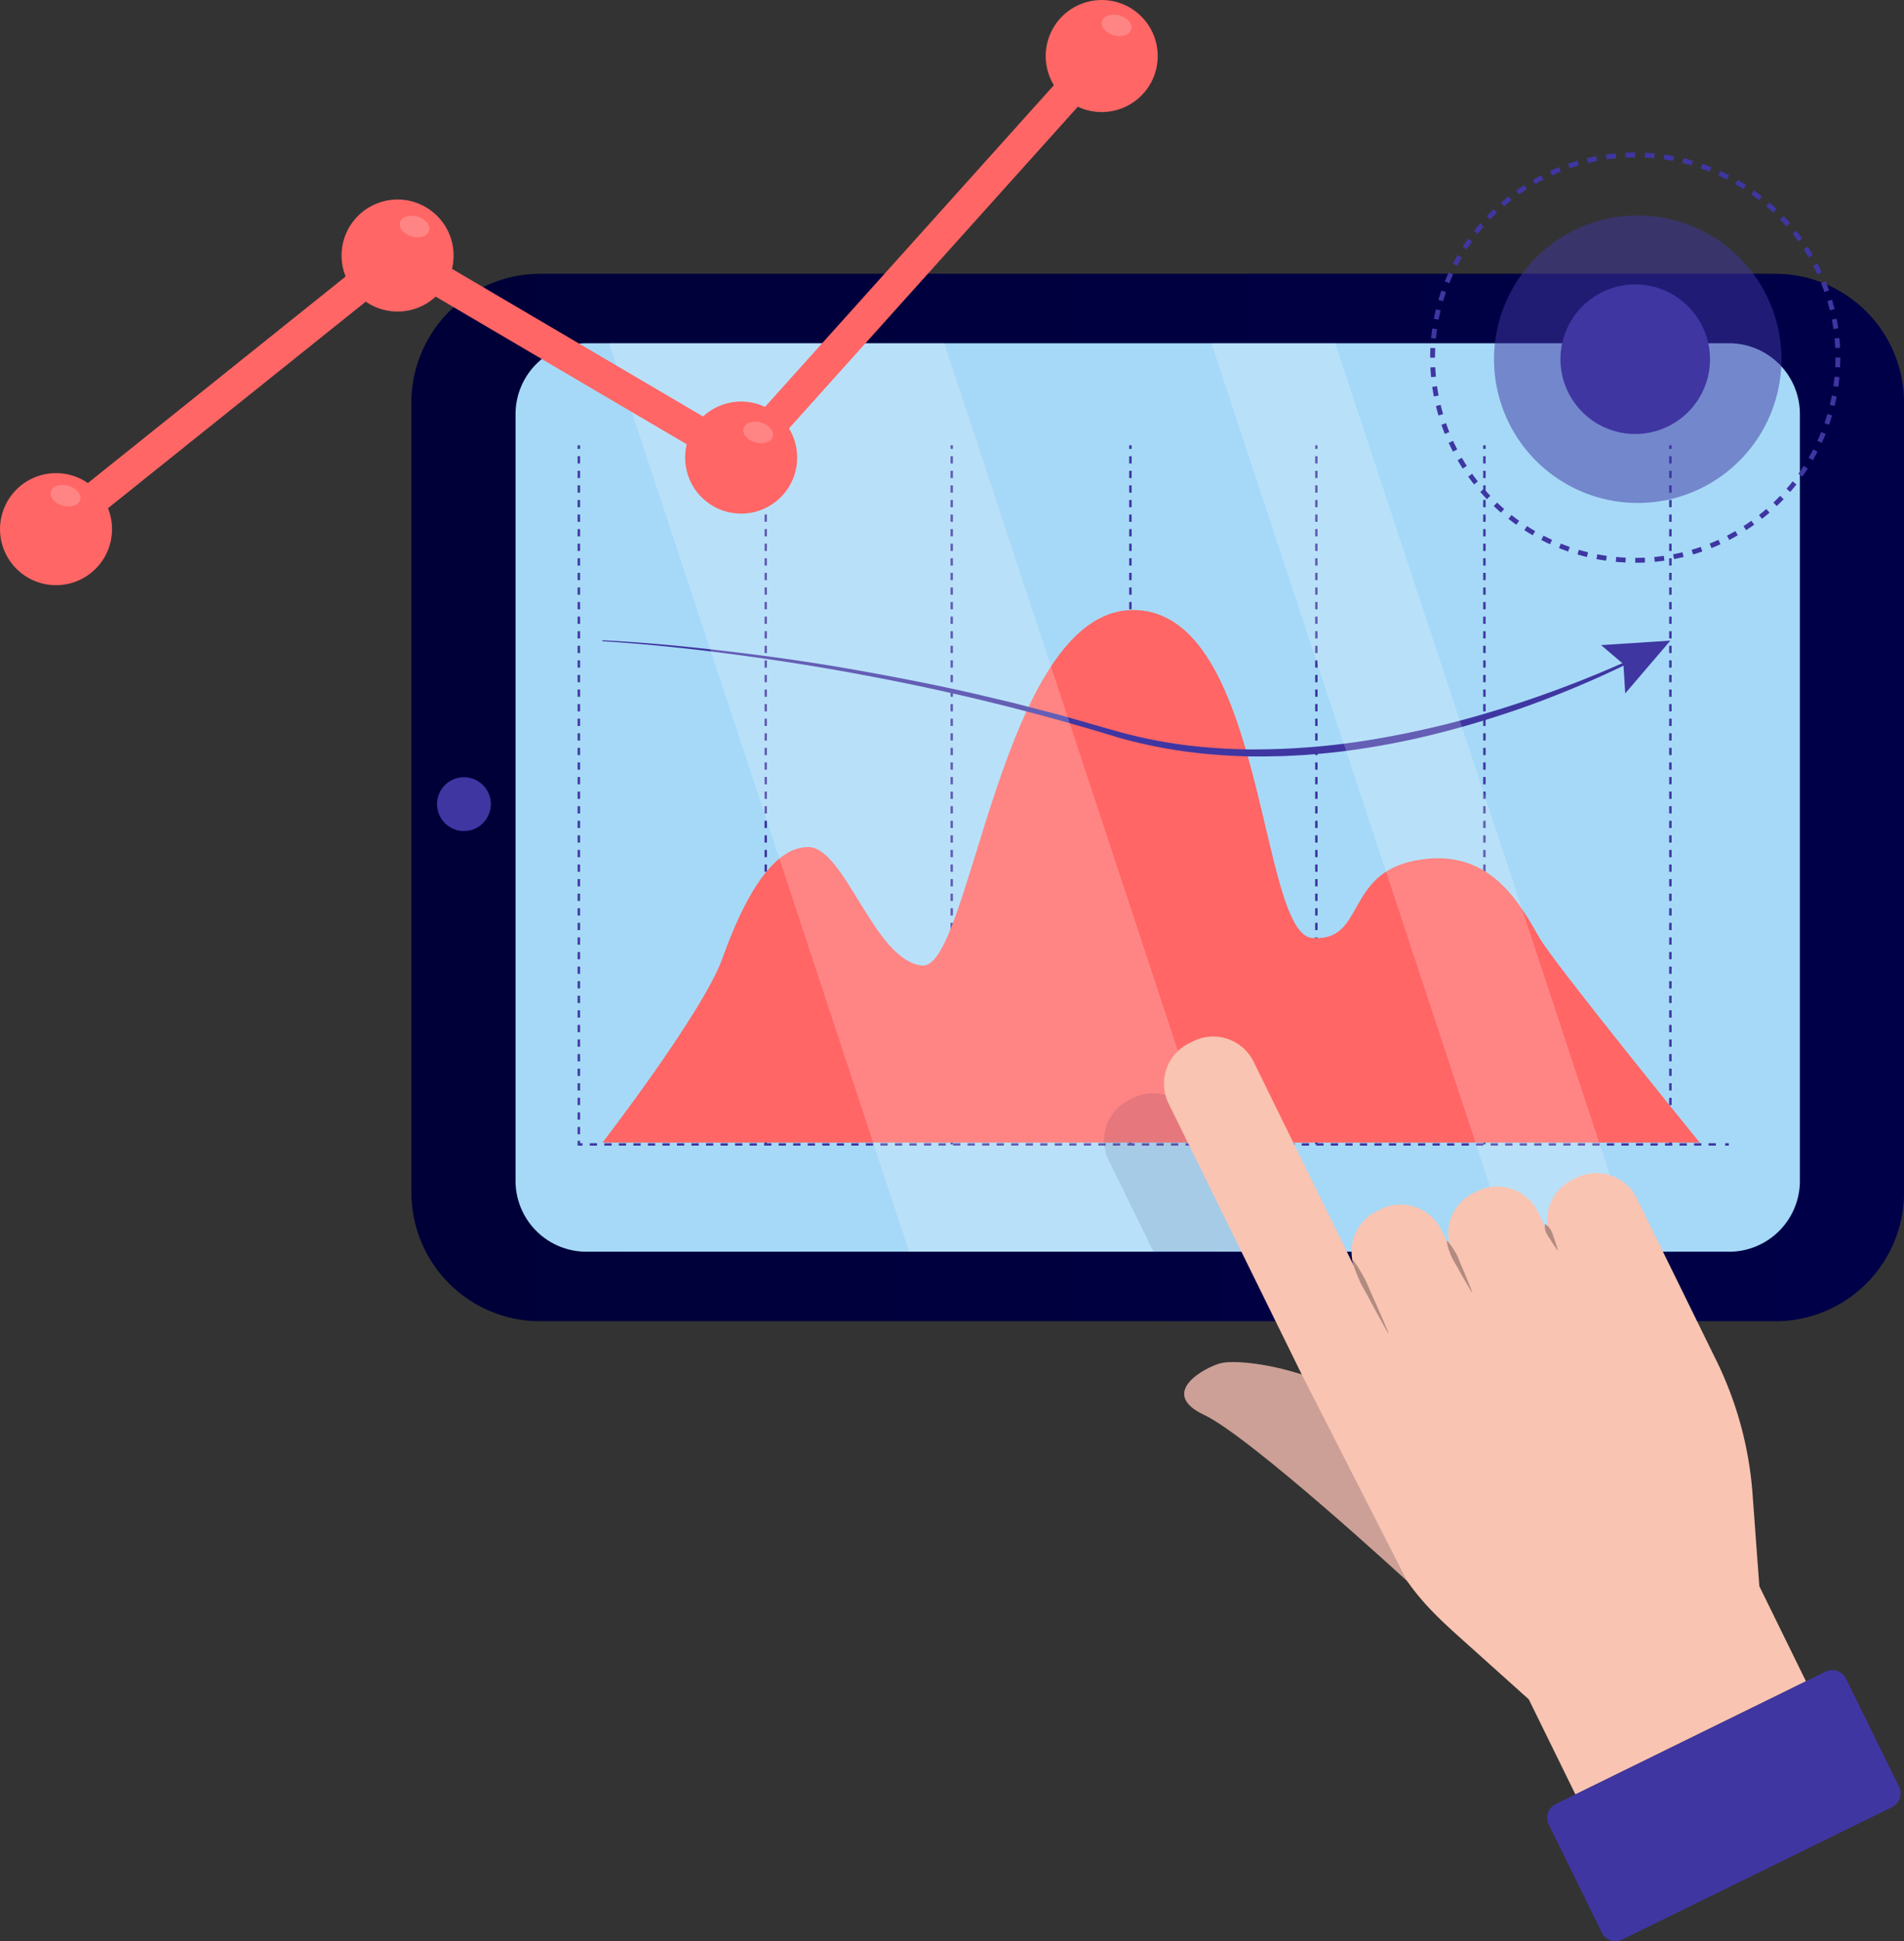 <?xml version="1.0" encoding="UTF-8"?>
<svg xmlns="http://www.w3.org/2000/svg" xmlns:xlink="http://www.w3.org/1999/xlink" id="Calque_1" data-name="Calque 1" viewBox="0 0 783.61 798.71">
  <rect x="0" y="0" width="783.61" height="798.71" fill="#333333" stroke="none"/>
  <defs>
    <style>.cls-1,.cls-19,.cls-7,.cls-8,.cls-9{fill:none;}.cls-2{clip-path:url(#clip-path);}.cls-3{clip-path:url(#clip-path-2);}.cls-4{fill:url(#Dégradé_sans_nom);}.cls-5{fill:#a6d9f7;}.cls-6{fill:#3f36a2;}.cls-19,.cls-7,.cls-8,.cls-9{stroke:#3f36a2;stroke-miterlimit:10;}.cls-8{stroke-dasharray:3 3;}.cls-9{stroke-dasharray:2.99 2.99;}.cls-10{fill:#ff6665;}.cls-11{opacity:0.2;}.cls-12{clip-path:url(#clip-path-4);}.cls-13{fill:#fff;}.cls-14{clip-path:url(#clip-path-5);}.cls-15{clip-path:url(#clip-path-6);}.cls-16{clip-path:url(#clip-path-7);}.cls-17{clip-path:url(#clip-path-8);}.cls-18{clip-path:url(#clip-path-9);}.cls-19{stroke-width:2px;stroke-dasharray:3.97 3.97;}.cls-20{opacity:0.5;}.cls-21{clip-path:url(#clip-path-10);}.cls-22{opacity:0.1;}.cls-23{clip-path:url(#clip-path-11);}.cls-24{clip-path:url(#clip-path-12);}.cls-25{fill:url(#Dégradé_sans_nom_2);}.cls-26{clip-path:url(#clip-path-13);}.cls-27{clip-path:url(#clip-path-14);}.cls-28{fill:url(#Dégradé_sans_nom_3);}.cls-29{fill:#cca096;}.cls-30{fill:#f9c4b2;}.cls-31{fill:#b28b80;}</style>
    <clipPath id="clip-path" transform="translate(-104.11 -133.28)">
      <rect class="cls-1" width="1080" height="1080"></rect>
    </clipPath>
    <clipPath id="clip-path-2" transform="translate(-104.11 -133.28)">
      <path class="cls-1" d="M326.42,245.94H834.75a53,53,0,0,1,53,53v325a53,53,0,0,1-53,53H326.42a53,53,0,0,1-53-53v-325A53,53,0,0,1,326.42,245.94Z"></path>
    </clipPath>
    <linearGradient id="Dégradé_sans_nom" y1="1080" x2="1" y2="1080" gradientTransform="matrix(614.29, 0, 0, -614.29, 169.32, 663756.7)" gradientUnits="userSpaceOnUse">
      <stop offset="0" stop-color="#000038"></stop>
      <stop offset="1" stop-color="#000049"></stop>
    </linearGradient>
    <clipPath id="clip-path-4" transform="translate(-104.11 -133.28)">
      <rect class="cls-1" x="354.8" y="274.51" width="261.4" height="373.81"></rect>
    </clipPath>
    <clipPath id="clip-path-5" transform="translate(-104.11 -133.28)">
      <rect class="cls-1" x="602.71" y="274.51" width="174.4" height="373.81"></rect>
    </clipPath>
    <clipPath id="clip-path-6" transform="translate(-104.11 -133.28)">
      <rect class="cls-1" x="124.96" y="332.81" width="12.29" height="8.87"></rect>
    </clipPath>
    <clipPath id="clip-path-7" transform="translate(-104.11 -133.28)">
      <rect class="cls-1" x="268.59" y="222.05" width="12.29" height="8.87"></rect>
    </clipPath>
    <clipPath id="clip-path-8" transform="translate(-104.11 -133.28)">
      <rect class="cls-1" x="409.98" y="306.79" width="12.29" height="8.87"></rect>
    </clipPath>
    <clipPath id="clip-path-9" transform="translate(-104.11 -133.28)">
      <rect class="cls-1" x="557.53" y="139.27" width="12.29" height="8.87"></rect>
    </clipPath>
    <clipPath id="clip-path-10" transform="translate(-104.11 -133.28)">
      <rect class="cls-1" x="718.98" y="221.93" width="118.3" height="118.3"></rect>
    </clipPath>
    <clipPath id="clip-path-11" transform="translate(-104.11 -133.28)">
      <rect class="cls-1" x="635.65" y="639.28" width="130.71" height="37.61"></rect>
    </clipPath>
    <clipPath id="clip-path-12" transform="translate(-104.11 -133.28)">
      <path class="cls-1" d="M635.86,674.72a.11.11,0,0,0-.08.13c.17.69.37,1.37.58,2h130L764.43,673,753,649.66a18.54,18.54,0,0,0-24.82-8.48l-1.7.84a18.54,18.54,0,0,0-10.21,19,6.09,6.09,0,0,0-.92-.72l-.05,0a.13.13,0,0,0-.14.11c0,.2,0,.4,0,.59l-2.85-5.82a18.54,18.54,0,0,0-24.81-8.48l-1.7.84a18.54,18.54,0,0,0-9.92,20.67c-.27-.34-.56-.67-.86-1a.12.12,0,0,0-.1,0,.11.11,0,0,0-.09.1l-2.27-4.63a18.54,18.54,0,0,0-24.81-8.48L646,655a18.53,18.53,0,0,0-10.1,19.75s0,0-.05,0"></path>
    </clipPath>
    <linearGradient id="Dégradé_sans_nom_2" x1="0" y1="1080.01" x2="1" y2="1080.01" gradientTransform="matrix(130.71, 0, 0, -130.71, 531.53, 141695.42)" xlink:href="#Dégradé_sans_nom"></linearGradient>
    <clipPath id="clip-path-13" transform="translate(-104.11 -133.28)">
      <rect class="cls-1" x="558.45" y="583.08" width="77.84" height="93.82"></rect>
    </clipPath>
    <clipPath id="clip-path-14" transform="translate(-104.11 -133.28)">
      <path class="cls-1" d="M592.87,676.89h43.42l-40.94-83.44A18.54,18.54,0,0,0,570.53,585l-1.7.83a18.54,18.54,0,0,0-8.48,24.82Z"></path>
    </clipPath>
    <linearGradient id="Dégradé_sans_nom_3" x1="0" y1="1080.02" x2="1" y2="1080.02" gradientTransform="matrix(77.84, 0, 0, -77.84, 454.34, 84559.96)" xlink:href="#Dégradé_sans_nom"></linearGradient>
  </defs>
  <title>illu_2</title>
  <g class="cls-2">
    <g class="cls-3">
      <rect class="cls-4" x="169.32" y="112.66" width="614.29" height="430.95"></rect>
    </g>
    <g class="cls-2">
      <path class="cls-5" d="M815.7,648.32H345.46a29.17,29.17,0,0,1-29.17-29.17V303.68a29.17,29.17,0,0,1,29.17-29.17H815.7a29.17,29.17,0,0,1,29.17,29.17V619.16a29.17,29.17,0,0,1-29.17,29.17" transform="translate(-104.11 -133.28)"></path>
      <path class="cls-6" d="M306.12,464.15a11.07,11.07,0,1,0-11.07,11.07,11.07,11.07,0,0,0,11.07-11.07" transform="translate(-104.11 -133.28)"></path>
      <line class="cls-7" x1="238.23" y1="183.21" x2="238.23" y2="184.71"></line>
      <line class="cls-8" x1="238.23" y1="187.71" x2="238.23" y2="467.89"></line>
      <polyline class="cls-7" points="238.23 469.39 238.23 470.89 239.73 470.89"></polyline>
      <line class="cls-9" x1="242.73" y1="470.89" x2="708.52" y2="470.89"></line>
      <line class="cls-7" x1="710.01" y1="470.89" x2="711.51" y2="470.89"></line>
      <line class="cls-7" x1="315.15" y1="183.21" x2="315.15" y2="184.71"></line>
      <line class="cls-8" x1="315.15" y1="187.71" x2="315.15" y2="467.89"></line>
      <line class="cls-7" x1="315.15" y1="469.39" x2="315.15" y2="470.89"></line>
      <line class="cls-7" x1="391.69" y1="183.21" x2="391.69" y2="184.71"></line>
      <line class="cls-8" x1="391.69" y1="187.71" x2="391.69" y2="467.89"></line>
      <line class="cls-7" x1="391.69" y1="469.39" x2="391.69" y2="470.89"></line>
      <line class="cls-7" x1="465.23" y1="183.21" x2="465.23" y2="184.71"></line>
      <line class="cls-8" x1="465.23" y1="187.71" x2="465.23" y2="467.89"></line>
      <line class="cls-7" x1="465.23" y1="469.39" x2="465.23" y2="470.89"></line>
      <line class="cls-7" x1="541.76" y1="183.21" x2="541.76" y2="184.71"></line>
      <line class="cls-8" x1="541.76" y1="187.71" x2="541.76" y2="467.89"></line>
      <line class="cls-7" x1="541.76" y1="469.39" x2="541.76" y2="470.89"></line>
      <line class="cls-7" x1="610.92" y1="183.21" x2="610.92" y2="184.71"></line>
      <line class="cls-8" x1="610.92" y1="187.71" x2="610.92" y2="467.89"></line>
      <line class="cls-7" x1="610.92" y1="469.39" x2="610.92" y2="470.89"></line>
      <line class="cls-7" x1="687.46" y1="183.21" x2="687.46" y2="184.71"></line>
      <line class="cls-8" x1="687.46" y1="187.71" x2="687.46" y2="467.89"></line>
      <line class="cls-7" x1="687.46" y1="469.39" x2="687.46" y2="470.89"></line>
      <path class="cls-10" d="M352.07,603.41s41.52-53.74,49.46-76.05,19.84-45.55,35.15-45.55,27.21,47.05,47.05,48.76S516,384.29,570.47,384.29s51.59,133.23,73.7,134.93,13-26.6,43.09-32,42.23,17.73,50.46,32c6.1,10.58,65.91,84.19,65.91,84.19H352.07" transform="translate(-104.11 -133.28)"></path>
      <path class="cls-6" d="M352.08,396.72c18.07.93,36.09,2.69,54,4.84s35.88,4.77,53.7,8,35.58,6.72,53.17,11l6.61,1.55c2.2.52,4.38,1.12,6.58,1.68l13.15,3.41c8.71,2.41,17.44,5,26.1,7.4a197.52,197.52,0,0,0,26.42,5.25,236.83,236.83,0,0,0,26.89,1.79,299,299,0,0,0,53.69-4.66,394.47,394.47,0,0,0,52.44-13,466.16,466.16,0,0,0,50.52-19.4l.43.91c-8.11,4-16.38,7.75-24.75,11.21s-16.85,6.7-25.45,9.57-17.29,5.51-26.07,7.82l-6.6,1.68-6.63,1.55-6.67,1.39c-2.23.45-4.46.84-6.69,1.26-8.94,1.59-18,2.83-27,3.58-2.27.16-4.53.39-6.8.5l-6.81.34-6.82.13c-2.27,0-4.55,0-6.82,0a239.3,239.3,0,0,1-27.19-2.08,204.16,204.16,0,0,1-26.7-5.56,938.41,938.41,0,0,0-105.25-25.83c-17.76-3.37-35.63-6.14-53.55-8.52s-35.91-4.29-54-5.41Z" transform="translate(-104.11 -133.28)"></path>
      <polygon class="cls-6" points="668.88 285.31 668.13 273.26 658.94 265.44 687.46 263.59 668.88 285.31"></polygon>
      <g class="cls-11">
        <g class="cls-12">
          <polygon class="cls-13" points="374.18 515.04 512.09 515.04 388.6 141.23 250.69 141.23 374.18 515.04"></polygon>
        </g>
      </g>
      <g class="cls-11">
        <g class="cls-14">
          <polygon class="cls-13" points="622.09 515.04 673 515.04 549.51 141.23 498.6 141.23 622.09 515.04"></polygon>
        </g>
      </g>
      <path class="cls-10" d="M432.19,321.56a23.05,23.05,0,1,0-23.05,23.05,23.05,23.05,0,0,0,23.05-23.05" transform="translate(-104.11 -133.28)"></path>
      <path class="cls-10" d="M580.58,156.33a23.05,23.05,0,1,0-23.06,23.06,23.05,23.05,0,0,0,23.06-23.06" transform="translate(-104.11 -133.28)"></path>
      <path class="cls-10" d="M150.22,351a23.05,23.05,0,1,0-23.06,23.06A23.05,23.05,0,0,0,150.22,351" transform="translate(-104.11 -133.28)"></path>
      <path class="cls-10" d="M290.79,238.42a23.05,23.05,0,1,0-23.06,23.06,23.05,23.05,0,0,0,23.06-23.06" transform="translate(-104.11 -133.28)"></path>
      <polygon class="cls-10" points="27.2 222.93 18.91 212.58 163.05 97.11 303.71 179.82 448.48 18.63 458.35 27.48 306.33 196.75 164.2 113.17 27.2 222.93"></polygon>
      <g class="cls-11">
        <g class="cls-15">
          <path class="cls-13" d="M137.15,338.92c-.63,2.27-3.84,3.36-7.18,2.44s-5.53-3.51-4.9-5.78,3.84-3.36,7.17-2.43,5.53,3.51,4.9,5.78" transform="translate(-104.11 -133.28)"></path>
        </g>
      </g>
      <g class="cls-11">
        <g class="cls-16">
          <path class="cls-13" d="M280.77,228.16c-.63,2.27-3.84,3.36-7.17,2.44s-5.53-3.51-4.9-5.78,3.84-3.36,7.17-2.43,5.53,3.51,4.9,5.78" transform="translate(-104.11 -133.28)"></path>
        </g>
      </g>
      <g class="cls-11">
        <g class="cls-17">
          <path class="cls-13" d="M422.17,312.89c-.63,2.27-3.84,3.36-7.18,2.44s-5.53-3.51-4.9-5.78,3.84-3.36,7.17-2.43,5.53,3.51,4.9,5.78" transform="translate(-104.11 -133.28)"></path>
        </g>
      </g>
      <g class="cls-11">
        <g class="cls-18">
          <path class="cls-13" d="M569.71,145.38c-.63,2.27-3.84,3.36-7.18,2.44s-5.53-3.51-4.9-5.78,3.84-3.36,7.17-2.43,5.53,3.51,4.9,5.78" transform="translate(-104.11 -133.28)"></path>
        </g>
      </g>
      <circle class="cls-19" cx="673" cy="147.15" r="83.4"></circle>
      <g class="cls-20">
        <g class="cls-21">
          <path class="cls-6" d="M837.28,281.08a59.15,59.15,0,1,0-59.15,59.15,59.15,59.15,0,0,0,59.15-59.15" transform="translate(-104.11 -133.28)"></path>
        </g>
      </g>
      <path class="cls-6" d="M807.88,281.08a30.77,30.77,0,1,0-30.77,30.77,30.77,30.77,0,0,0,30.77-30.77" transform="translate(-104.11 -133.28)"></path>
      <g class="cls-22">
        <g class="cls-23">
          <g class="cls-24">
            <rect class="cls-25" x="530.45" y="503.39" width="131.79" height="40.22"></rect>
          </g>
        </g>
      </g>
      <g class="cls-22">
        <g class="cls-26">
          <g class="cls-27">
            <rect class="cls-28" x="451.73" y="447.19" width="80.45" height="96.43"></rect>
          </g>
        </g>
      </g>
      <path class="cls-29" d="M683.22,783.83s-64.5-59.38-83.6-68.4.49-19.62,6.92-21.25,28.34.93,46.15,9.87,30.52,79.78,30.52,79.78" transform="translate(-104.11 -133.28)"></path>
      <path class="cls-30" d="M683.38,784.15l.25.23c6.36,8.94,13.15,15.34,21.35,22.71l28.31,25.41,19.2,39.12,94.88-46.56-19.19-39.12L825.39,748a149.22,149.22,0,0,0-14.86-54.83l-21.35-43.51-11.44-23.3a18.54,18.54,0,0,0-24.81-8.48l-1.7.83a18.54,18.54,0,0,0-8.48,24.82L737,631.86a18.54,18.54,0,0,0-24.81-8.48l-1.7.84A18.54,18.54,0,0,0,702,649l-4.76-9.7a18.54,18.54,0,0,0-24.82-8.48l-1.7.84a18.54,18.54,0,0,0-9.42,22.5l-41.24-84a18.54,18.54,0,0,0-24.82-8.48l-1.7.84a18.54,18.54,0,0,0-8.48,24.81L640,699.12Z" transform="translate(-104.11 -133.28)"></path>
      <path class="cls-6" d="M882.82,876.85,771.74,931.35a6.27,6.27,0,0,1-8.39-2.86L741.51,884a6.27,6.27,0,0,1,2.87-8.39l111.08-54.5a6.27,6.27,0,0,1,8.39,2.87l21.84,44.51a6.27,6.27,0,0,1-2.86,8.38" transform="translate(-104.11 -133.28)"></path>
      <path class="cls-31" d="M660.72,651.46a37.88,37.88,0,0,1,2.44,3.48c.76,1.19,1.46,2.41,2.14,3.63,1.38,2.45,2.36,5.09,3.51,7.64s2.29,5.12,3.41,7.69,2.23,5.15,3.31,7.74a.11.11,0,0,1-.19.1c-1.39-2.44-2.73-4.9-4.1-7.36s-2.68-4.93-4-7.4-2.81-4.87-3.9-7.45c-.55-1.29-1.09-2.59-1.56-3.92a38.31,38.31,0,0,1-1.26-4.06.11.11,0,0,1,.08-.13.11.11,0,0,1,.11,0" transform="translate(-104.11 -133.28)"></path>
      <path class="cls-31" d="M699.73,643.9a18.88,18.88,0,0,1,1.87,2.32c.57.8,1.08,1.63,1.57,2.46a21.14,21.14,0,0,1,1.27,2.61c.36.9.71,1.81,1.09,2.7q1.16,2.67,2.26,5.36c.72,1.8,1.47,3.59,2.17,5.41a.11.11,0,0,1-.06.14.11.11,0,0,1-.13,0c-1-1.66-2-3.35-2.95-5s-1.92-3.37-2.85-5.07c-.47-.85-1-1.68-1.46-2.52a21.27,21.27,0,0,1-1.29-2.6c-.37-.9-.71-1.81-1-2.75a18.76,18.76,0,0,1-.69-2.9.11.11,0,0,1,.1-.13.11.11,0,0,1,.1,0" transform="translate(-104.11 -133.28)"></path>
      <path class="cls-31" d="M740.1,637a7.26,7.26,0,0,1,2.16,2.18,11.25,11.25,0,0,1,1.09,2.71q.52,1.37,1,2.76c.3.94.62,1.86.89,2.81a.11.11,0,0,1-.08.14.11.11,0,0,1-.12,0c-.58-.79-1.12-1.61-1.67-2.42s-1.07-1.64-1.58-2.47a11.22,11.22,0,0,1-1.48-2.52,7.27,7.27,0,0,1-.4-3A.13.13,0,0,1,740,637l.06,0" transform="translate(-104.11 -133.28)"></path>
    </g>
  </g>
</svg>
